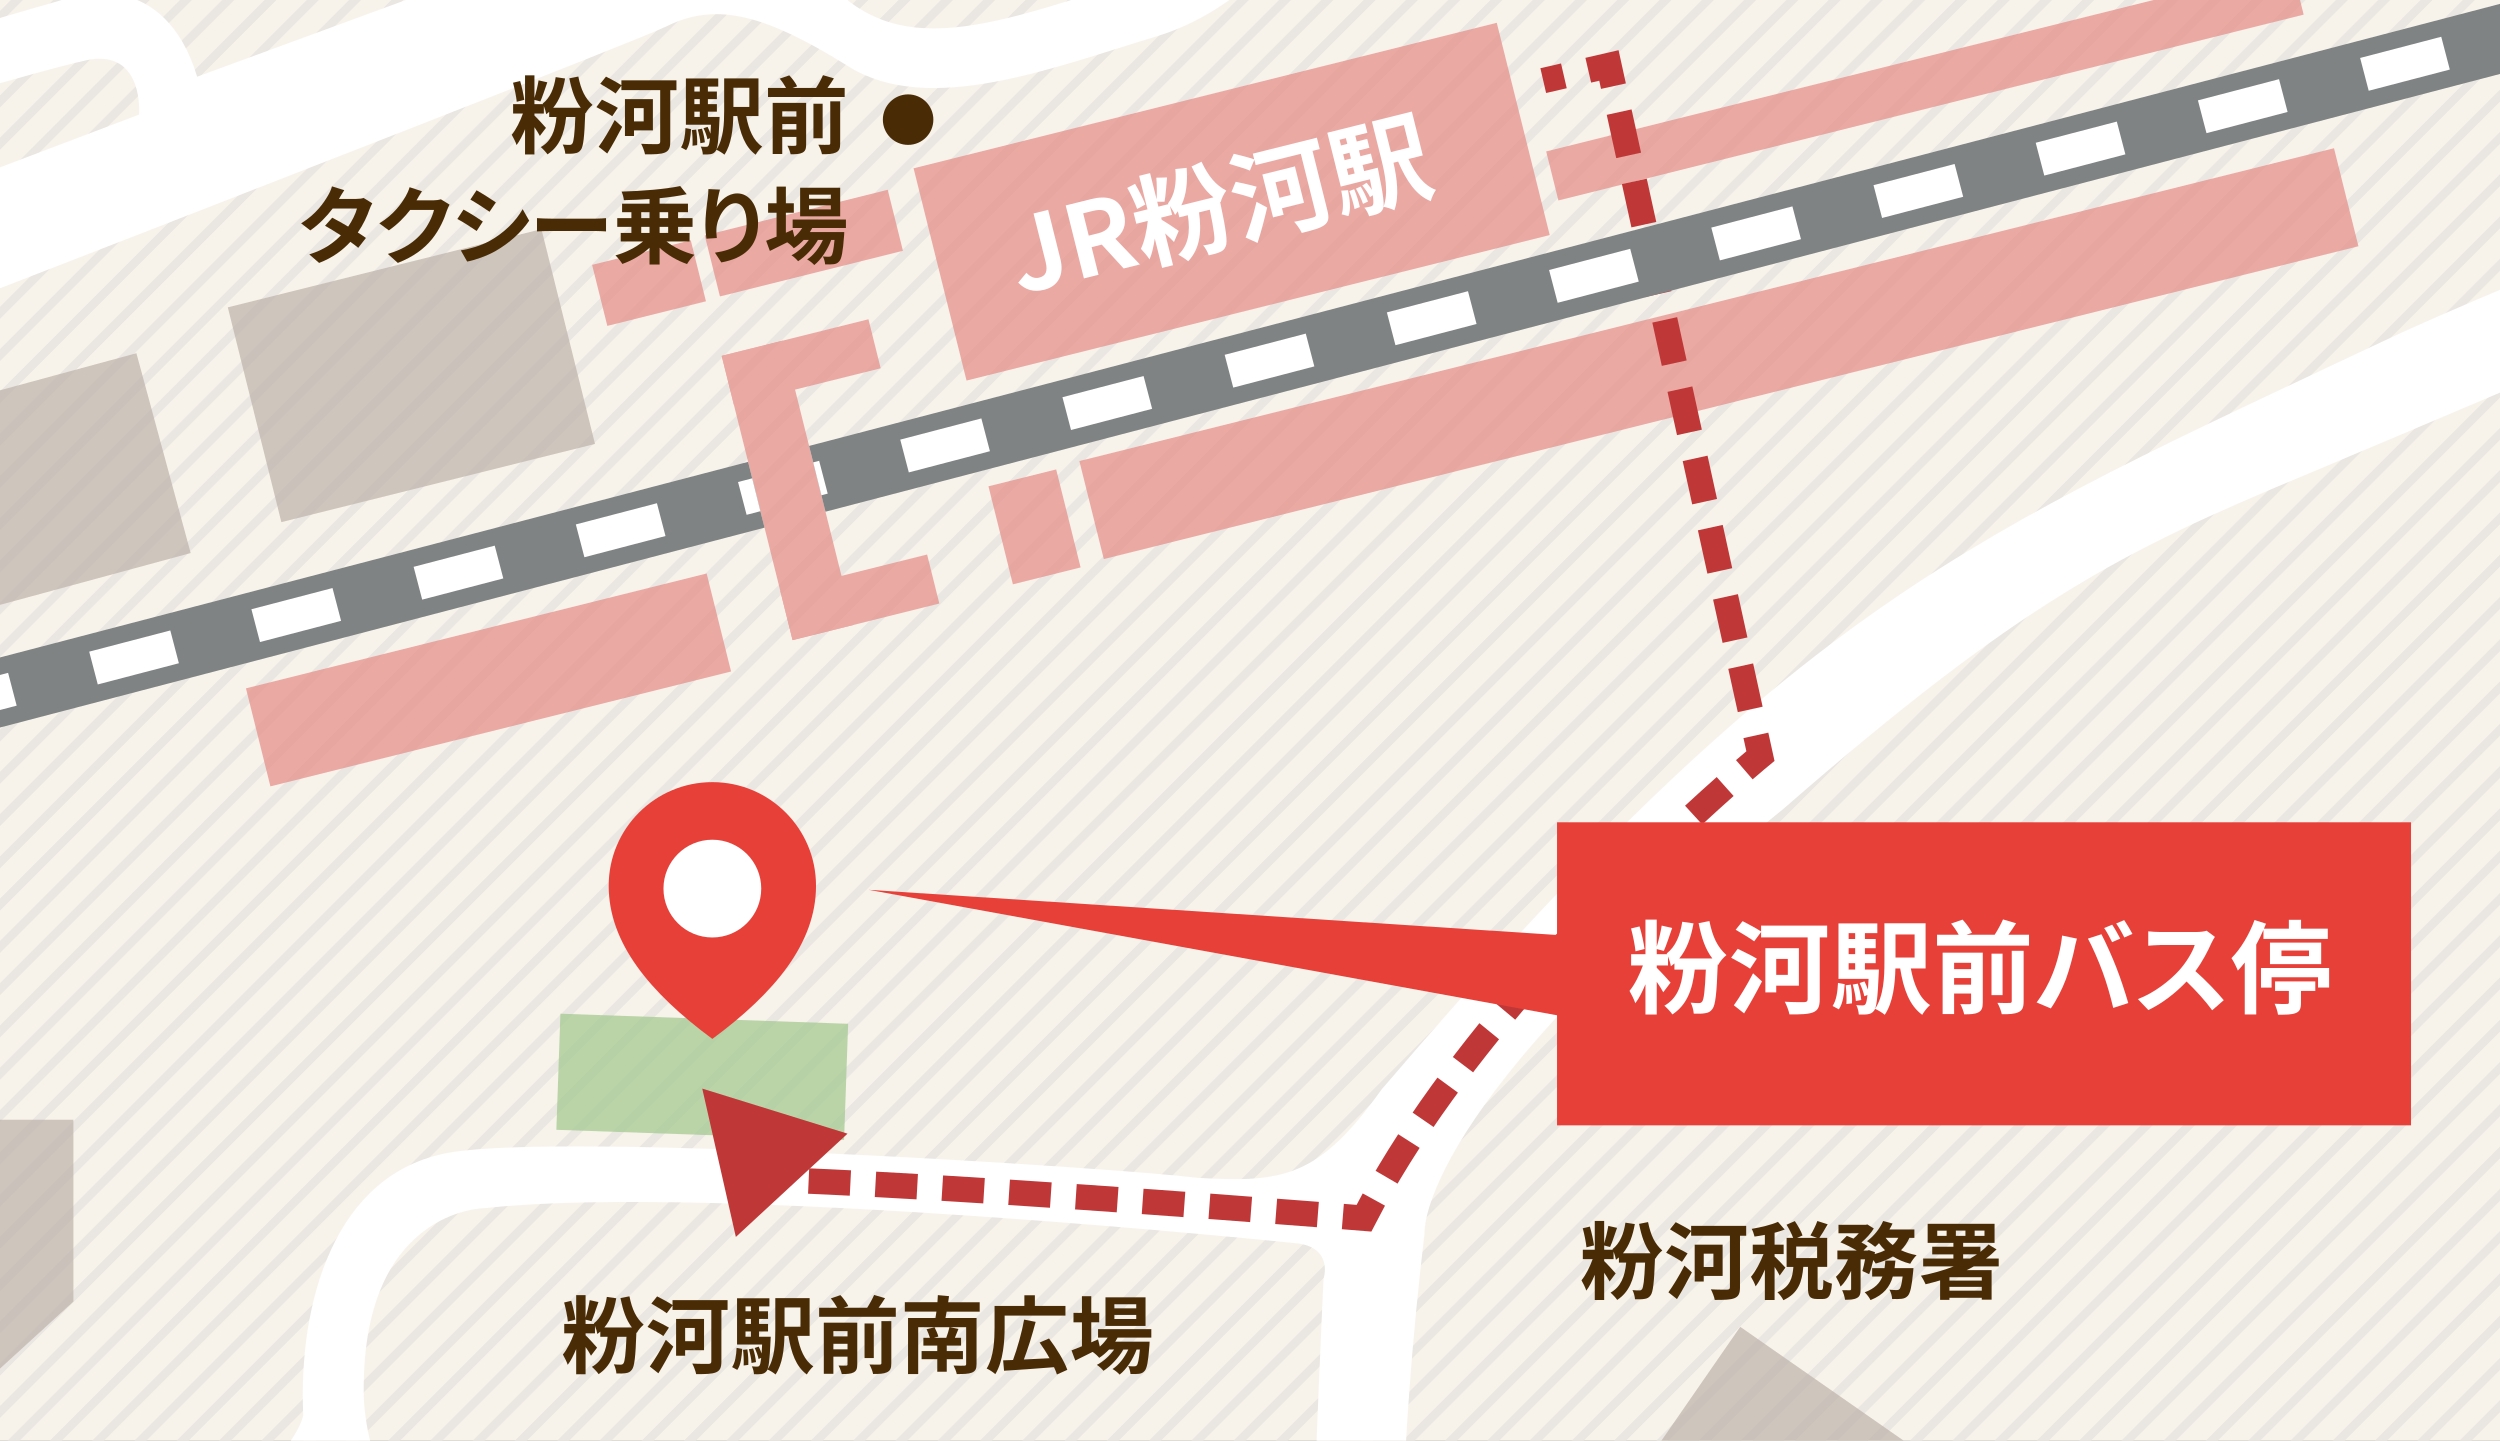 <?xml version="1.0" encoding="UTF-8"?>
<svg id="Layer_2" data-name="Layer 2" xmlns="http://www.w3.org/2000/svg" width="295" height="170" xmlns:xlink="http://www.w3.org/1999/xlink" viewBox="0 0 295 170">
  <rect x="0" y="0" width="295" height="170" fill="#808080" stroke="none"/>
  <defs>
    <clipPath id="clippath">
      <rect width="295" height="170" style="fill: none; opacity: .7;"/>
    </clipPath>
    <clipPath id="clippath-1">
      <rect x="-56.861" y="-66.173" width="408.617" height="246.597" style="fill: none;"/>
    </clipPath>
    <clipPath id="clippath-2">
      <path d="m0,0v170h295V0H0Zm93.521,75.533l-8.363-33.542,7.216-1.799,8.363,33.542-7.216,1.799Z" style="fill: none;"/>
    </clipPath>
  </defs>
  <g id="_レイヤー_1" data-name="レイヤー 1">
    <g>
      <g style="clip-path: url(#clippath);">
        <rect x="-56.861" y="-66.173" width="408.617" height="246.597" style="fill: #f7f3eb;"/>
        <g style="clip-path: url(#clippath-1);">
          <g>
            <line x1="-280.049" y1="197.237" x2=".174" y2="-82.986" style="fill: none; stroke: #eae6e1; stroke-miterlimit: 10;"/>
            <line x1="-275.061" y1="197.237" x2="5.162" y2="-82.986" style="fill: none; stroke: #eae6e1; stroke-miterlimit: 10;"/>
            <line x1="-270.072" y1="197.237" x2="10.151" y2="-82.986" style="fill: none; stroke: #eae6e1; stroke-miterlimit: 10;"/>
            <line x1="-265.084" y1="197.237" x2="15.139" y2="-82.986" style="fill: none; stroke: #eae6e1; stroke-miterlimit: 10;"/>
            <line x1="-260.096" y1="197.237" x2="20.128" y2="-82.986" style="fill: none; stroke: #eae6e1; stroke-miterlimit: 10;"/>
            <line x1="-255.107" y1="197.237" x2="25.116" y2="-82.986" style="fill: none; stroke: #eae6e1; stroke-miterlimit: 10;"/>
            <line x1="-250.119" y1="197.237" x2="30.105" y2="-82.986" style="fill: none; stroke: #eae6e1; stroke-miterlimit: 10;"/>
            <line x1="-245.13" y1="197.237" x2="35.093" y2="-82.986" style="fill: none; stroke: #eae6e1; stroke-miterlimit: 10;"/>
            <line x1="-240.142" y1="197.237" x2="40.081" y2="-82.986" style="fill: none; stroke: #eae6e1; stroke-miterlimit: 10;"/>
            <line x1="-235.154" y1="197.237" x2="45.07" y2="-82.986" style="fill: none; stroke: #eae6e1; stroke-miterlimit: 10;"/>
            <line x1="-230.165" y1="197.237" x2="50.058" y2="-82.986" style="fill: none; stroke: #eae6e1; stroke-miterlimit: 10;"/>
            <line x1="-225.177" y1="197.237" x2="55.047" y2="-82.986" style="fill: none; stroke: #eae6e1; stroke-miterlimit: 10;"/>
            <line x1="-220.188" y1="197.237" x2="60.035" y2="-82.986" style="fill: none; stroke: #eae6e1; stroke-miterlimit: 10;"/>
            <line x1="-215.2" y1="197.237" x2="65.023" y2="-82.986" style="fill: none; stroke: #eae6e1; stroke-miterlimit: 10;"/>
            <line x1="-210.212" y1="197.237" x2="70.012" y2="-82.986" style="fill: none; stroke: #eae6e1; stroke-miterlimit: 10;"/>
            <line x1="-205.223" y1="197.237" x2="75" y2="-82.986" style="fill: none; stroke: #eae6e1; stroke-miterlimit: 10;"/>
            <line x1="-200.235" y1="197.237" x2="79.989" y2="-82.986" style="fill: none; stroke: #eae6e1; stroke-miterlimit: 10;"/>
            <line x1="-195.246" y1="197.237" x2="84.977" y2="-82.986" style="fill: none; stroke: #eae6e1; stroke-miterlimit: 10;"/>
            <line x1="-190.258" y1="197.237" x2="89.965" y2="-82.986" style="fill: none; stroke: #eae6e1; stroke-miterlimit: 10;"/>
            <line x1="-185.27" y1="197.237" x2="94.954" y2="-82.986" style="fill: none; stroke: #eae6e1; stroke-miterlimit: 10;"/>
            <line x1="-180.281" y1="197.237" x2="99.942" y2="-82.986" style="fill: none; stroke: #eae6e1; stroke-miterlimit: 10;"/>
            <line x1="-175.293" y1="197.237" x2="104.931" y2="-82.986" style="fill: none; stroke: #eae6e1; stroke-miterlimit: 10;"/>
            <line x1="-170.304" y1="197.237" x2="109.919" y2="-82.986" style="fill: none; stroke: #eae6e1; stroke-miterlimit: 10;"/>
            <line x1="-165.316" y1="197.237" x2="114.907" y2="-82.986" style="fill: none; stroke: #eae6e1; stroke-miterlimit: 10;"/>
            <line x1="-160.327" y1="197.237" x2="119.896" y2="-82.986" style="fill: none; stroke: #eae6e1; stroke-miterlimit: 10;"/>
            <line x1="-155.339" y1="197.237" x2="124.884" y2="-82.986" style="fill: none; stroke: #eae6e1; stroke-miterlimit: 10;"/>
            <line x1="-150.351" y1="197.237" x2="129.873" y2="-82.986" style="fill: none; stroke: #eae6e1; stroke-miterlimit: 10;"/>
            <line x1="-145.362" y1="197.237" x2="134.861" y2="-82.986" style="fill: none; stroke: #eae6e1; stroke-miterlimit: 10;"/>
            <line x1="-140.374" y1="197.237" x2="139.849" y2="-82.986" style="fill: none; stroke: #eae6e1; stroke-miterlimit: 10;"/>
            <line x1="-135.385" y1="197.237" x2="144.838" y2="-82.986" style="fill: none; stroke: #eae6e1; stroke-miterlimit: 10;"/>
            <line x1="-130.397" y1="197.237" x2="149.826" y2="-82.986" style="fill: none; stroke: #eae6e1; stroke-miterlimit: 10;"/>
            <line x1="-125.409" y1="197.237" x2="154.815" y2="-82.986" style="fill: none; stroke: #eae6e1; stroke-miterlimit: 10;"/>
            <line x1="-120.42" y1="197.237" x2="159.803" y2="-82.986" style="fill: none; stroke: #eae6e1; stroke-miterlimit: 10;"/>
            <line x1="-115.432" y1="197.237" x2="164.792" y2="-82.986" style="fill: none; stroke: #eae6e1; stroke-miterlimit: 10;"/>
            <line x1="-110.443" y1="197.237" x2="169.78" y2="-82.986" style="fill: none; stroke: #eae6e1; stroke-miterlimit: 10;"/>
            <line x1="-105.455" y1="197.237" x2="174.768" y2="-82.986" style="fill: none; stroke: #eae6e1; stroke-miterlimit: 10;"/>
            <line x1="-100.467" y1="197.237" x2="179.757" y2="-82.986" style="fill: none; stroke: #eae6e1; stroke-miterlimit: 10;"/>
            <line x1="-95.478" y1="197.237" x2="184.745" y2="-82.986" style="fill: none; stroke: #eae6e1; stroke-miterlimit: 10;"/>
            <line x1="-90.49" y1="197.237" x2="189.734" y2="-82.986" style="fill: none; stroke: #eae6e1; stroke-miterlimit: 10;"/>
            <line x1="-85.501" y1="197.237" x2="194.722" y2="-82.986" style="fill: none; stroke: #eae6e1; stroke-miterlimit: 10;"/>
            <line x1="-80.513" y1="197.237" x2="199.71" y2="-82.986" style="fill: none; stroke: #eae6e1; stroke-miterlimit: 10;"/>
            <line x1="-75.525" y1="197.237" x2="204.699" y2="-82.986" style="fill: none; stroke: #eae6e1; stroke-miterlimit: 10;"/>
            <line x1="-70.536" y1="197.237" x2="209.687" y2="-82.986" style="fill: none; stroke: #eae6e1; stroke-miterlimit: 10;"/>
            <line x1="-65.548" y1="197.237" x2="214.676" y2="-82.986" style="fill: none; stroke: #eae6e1; stroke-miterlimit: 10;"/>
            <line x1="-60.559" y1="197.237" x2="219.664" y2="-82.986" style="fill: none; stroke: #eae6e1; stroke-miterlimit: 10;"/>
            <line x1="-55.571" y1="197.237" x2="224.652" y2="-82.986" style="fill: none; stroke: #eae6e1; stroke-miterlimit: 10;"/>
            <line x1="-50.583" y1="197.237" x2="229.641" y2="-82.986" style="fill: none; stroke: #eae6e1; stroke-miterlimit: 10;"/>
            <line x1="-45.594" y1="197.237" x2="234.629" y2="-82.986" style="fill: none; stroke: #eae6e1; stroke-miterlimit: 10;"/>
            <line x1="-40.606" y1="197.237" x2="239.618" y2="-82.986" style="fill: none; stroke: #eae6e1; stroke-miterlimit: 10;"/>
            <line x1="-35.617" y1="197.237" x2="244.606" y2="-82.986" style="fill: none; stroke: #eae6e1; stroke-miterlimit: 10;"/>
            <line x1="-30.629" y1="197.237" x2="249.594" y2="-82.986" style="fill: none; stroke: #eae6e1; stroke-miterlimit: 10;"/>
            <line x1="-25.64" y1="197.237" x2="254.583" y2="-82.986" style="fill: none; stroke: #eae6e1; stroke-miterlimit: 10;"/>
            <line x1="-20.652" y1="197.237" x2="259.571" y2="-82.986" style="fill: none; stroke: #eae6e1; stroke-miterlimit: 10;"/>
            <line x1="-15.664" y1="197.237" x2="264.56" y2="-82.986" style="fill: none; stroke: #eae6e1; stroke-miterlimit: 10;"/>
            <line x1="-10.675" y1="197.237" x2="269.548" y2="-82.986" style="fill: none; stroke: #eae6e1; stroke-miterlimit: 10;"/>
            <line x1="-5.687" y1="197.237" x2="274.537" y2="-82.986" style="fill: none; stroke: #eae6e1; stroke-miterlimit: 10;"/>
            <line x1="-.698" y1="197.237" x2="279.525" y2="-82.986" style="fill: none; stroke: #eae6e1; stroke-miterlimit: 10;"/>
            <line x1="4.29" y1="197.237" x2="284.513" y2="-82.986" style="fill: none; stroke: #eae6e1; stroke-miterlimit: 10;"/>
            <line x1="9.278" y1="197.237" x2="289.502" y2="-82.986" style="fill: none; stroke: #eae6e1; stroke-miterlimit: 10;"/>
            <line x1="14.267" y1="197.237" x2="294.49" y2="-82.986" style="fill: none; stroke: #eae6e1; stroke-miterlimit: 10;"/>
            <line x1="19.255" y1="197.237" x2="299.479" y2="-82.986" style="fill: none; stroke: #eae6e1; stroke-miterlimit: 10;"/>
            <line x1="24.244" y1="197.237" x2="304.467" y2="-82.986" style="fill: none; stroke: #eae6e1; stroke-miterlimit: 10;"/>
            <line x1="29.232" y1="197.237" x2="309.455" y2="-82.986" style="fill: none; stroke: #eae6e1; stroke-miterlimit: 10;"/>
            <line x1="34.22" y1="197.237" x2="314.444" y2="-82.986" style="fill: none; stroke: #eae6e1; stroke-miterlimit: 10;"/>
            <line x1="39.209" y1="197.237" x2="319.432" y2="-82.986" style="fill: none; stroke: #eae6e1; stroke-miterlimit: 10;"/>
            <line x1="44.197" y1="197.237" x2="324.421" y2="-82.986" style="fill: none; stroke: #eae6e1; stroke-miterlimit: 10;"/>
            <line x1="49.186" y1="197.237" x2="329.409" y2="-82.986" style="fill: none; stroke: #eae6e1; stroke-miterlimit: 10;"/>
            <line x1="54.174" y1="197.237" x2="334.397" y2="-82.986" style="fill: none; stroke: #eae6e1; stroke-miterlimit: 10;"/>
            <line x1="59.162" y1="197.237" x2="339.386" y2="-82.986" style="fill: none; stroke: #eae6e1; stroke-miterlimit: 10;"/>
            <line x1="64.151" y1="197.237" x2="344.374" y2="-82.986" style="fill: none; stroke: #eae6e1; stroke-miterlimit: 10;"/>
            <line x1="69.139" y1="197.237" x2="349.363" y2="-82.986" style="fill: none; stroke: #eae6e1; stroke-miterlimit: 10;"/>
            <line x1="74.128" y1="197.237" x2="354.351" y2="-82.986" style="fill: none; stroke: #eae6e1; stroke-miterlimit: 10;"/>
            <line x1="79.116" y1="197.237" x2="359.339" y2="-82.986" style="fill: none; stroke: #eae6e1; stroke-miterlimit: 10;"/>
            <line x1="84.105" y1="197.237" x2="364.328" y2="-82.986" style="fill: none; stroke: #eae6e1; stroke-miterlimit: 10;"/>
            <line x1="89.093" y1="197.237" x2="369.316" y2="-82.986" style="fill: none; stroke: #eae6e1; stroke-miterlimit: 10;"/>
            <line x1="94.081" y1="197.237" x2="374.305" y2="-82.986" style="fill: none; stroke: #eae6e1; stroke-miterlimit: 10;"/>
            <line x1="99.07" y1="197.237" x2="379.293" y2="-82.986" style="fill: none; stroke: #eae6e1; stroke-miterlimit: 10;"/>
            <line x1="104.058" y1="197.237" x2="384.282" y2="-82.986" style="fill: none; stroke: #eae6e1; stroke-miterlimit: 10;"/>
            <line x1="109.047" y1="197.237" x2="389.27" y2="-82.986" style="fill: none; stroke: #eae6e1; stroke-miterlimit: 10;"/>
            <line x1="114.035" y1="197.237" x2="394.258" y2="-82.986" style="fill: none; stroke: #eae6e1; stroke-miterlimit: 10;"/>
            <line x1="119.023" y1="197.237" x2="399.247" y2="-82.986" style="fill: none; stroke: #eae6e1; stroke-miterlimit: 10;"/>
            <line x1="124.012" y1="197.237" x2="404.235" y2="-82.986" style="fill: none; stroke: #eae6e1; stroke-miterlimit: 10;"/>
            <line x1="129" y1="197.237" x2="409.224" y2="-82.986" style="fill: none; stroke: #eae6e1; stroke-miterlimit: 10;"/>
            <line x1="133.989" y1="197.237" x2="414.212" y2="-82.986" style="fill: none; stroke: #eae6e1; stroke-miterlimit: 10;"/>
            <line x1="138.977" y1="197.237" x2="419.2" y2="-82.986" style="fill: none; stroke: #eae6e1; stroke-miterlimit: 10;"/>
            <line x1="143.965" y1="197.237" x2="424.189" y2="-82.986" style="fill: none; stroke: #eae6e1; stroke-miterlimit: 10;"/>
            <line x1="148.954" y1="197.237" x2="429.177" y2="-82.986" style="fill: none; stroke: #eae6e1; stroke-miterlimit: 10;"/>
            <line x1="153.942" y1="197.237" x2="434.166" y2="-82.986" style="fill: none; stroke: #eae6e1; stroke-miterlimit: 10;"/>
            <line x1="158.931" y1="197.237" x2="439.154" y2="-82.986" style="fill: none; stroke: #eae6e1; stroke-miterlimit: 10;"/>
            <line x1="163.919" y1="197.237" x2="444.142" y2="-82.986" style="fill: none; stroke: #eae6e1; stroke-miterlimit: 10;"/>
            <line x1="168.907" y1="197.237" x2="449.131" y2="-82.986" style="fill: none; stroke: #eae6e1; stroke-miterlimit: 10;"/>
            <line x1="173.896" y1="197.237" x2="454.119" y2="-82.986" style="fill: none; stroke: #eae6e1; stroke-miterlimit: 10;"/>
            <line x1="178.884" y1="197.237" x2="459.108" y2="-82.986" style="fill: none; stroke: #eae6e1; stroke-miterlimit: 10;"/>
            <line x1="183.873" y1="197.237" x2="464.096" y2="-82.986" style="fill: none; stroke: #eae6e1; stroke-miterlimit: 10;"/>
            <line x1="188.861" y1="197.237" x2="469.084" y2="-82.986" style="fill: none; stroke: #eae6e1; stroke-miterlimit: 10;"/>
            <line x1="193.85" y1="197.237" x2="474.073" y2="-82.986" style="fill: none; stroke: #eae6e1; stroke-miterlimit: 10;"/>
            <line x1="198.838" y1="197.237" x2="479.061" y2="-82.986" style="fill: none; stroke: #eae6e1; stroke-miterlimit: 10;"/>
            <line x1="203.826" y1="197.237" x2="484.05" y2="-82.986" style="fill: none; stroke: #eae6e1; stroke-miterlimit: 10;"/>
            <line x1="208.815" y1="197.237" x2="489.038" y2="-82.986" style="fill: none; stroke: #eae6e1; stroke-miterlimit: 10;"/>
            <line x1="213.803" y1="197.237" x2="494.027" y2="-82.986" style="fill: none; stroke: #eae6e1; stroke-miterlimit: 10;"/>
            <line x1="218.792" y1="197.237" x2="499.015" y2="-82.986" style="fill: none; stroke: #eae6e1; stroke-miterlimit: 10;"/>
            <line x1="223.78" y1="197.237" x2="504.003" y2="-82.986" style="fill: none; stroke: #eae6e1; stroke-miterlimit: 10;"/>
            <line x1="228.768" y1="197.237" x2="508.992" y2="-82.986" style="fill: none; stroke: #eae6e1; stroke-miterlimit: 10;"/>
            <line x1="233.757" y1="197.237" x2="513.98" y2="-82.986" style="fill: none; stroke: #eae6e1; stroke-miterlimit: 10;"/>
            <line x1="238.745" y1="197.237" x2="518.969" y2="-82.986" style="fill: none; stroke: #eae6e1; stroke-miterlimit: 10;"/>
            <line x1="243.734" y1="197.237" x2="523.957" y2="-82.986" style="fill: none; stroke: #eae6e1; stroke-miterlimit: 10;"/>
            <line x1="248.722" y1="197.237" x2="528.945" y2="-82.986" style="fill: none; stroke: #eae6e1; stroke-miterlimit: 10;"/>
            <line x1="253.71" y1="197.237" x2="533.934" y2="-82.986" style="fill: none; stroke: #eae6e1; stroke-miterlimit: 10;"/>
            <line x1="258.699" y1="197.237" x2="538.922" y2="-82.986" style="fill: none; stroke: #eae6e1; stroke-miterlimit: 10;"/>
            <line x1="263.687" y1="197.237" x2="543.911" y2="-82.986" style="fill: none; stroke: #eae6e1; stroke-miterlimit: 10;"/>
            <line x1="268.676" y1="197.237" x2="548.899" y2="-82.986" style="fill: none; stroke: #eae6e1; stroke-miterlimit: 10;"/>
            <line x1="273.664" y1="197.237" x2="553.887" y2="-82.986" style="fill: none; stroke: #eae6e1; stroke-miterlimit: 10;"/>
            <line x1="278.652" y1="197.237" x2="558.876" y2="-82.986" style="fill: none; stroke: #eae6e1; stroke-miterlimit: 10;"/>
            <line x1="283.641" y1="197.237" x2="563.864" y2="-82.986" style="fill: none; stroke: #eae6e1; stroke-miterlimit: 10;"/>
            <line x1="288.629" y1="197.237" x2="568.853" y2="-82.986" style="fill: none; stroke: #eae6e1; stroke-miterlimit: 10;"/>
            <line x1="293.618" y1="197.237" x2="573.841" y2="-82.986" style="fill: none; stroke: #eae6e1; stroke-miterlimit: 10;"/>
          </g>
        </g>
        <path d="m-104.581,59.414L16.41,13.521s.596-7.152-5.364-6.556-110.859,32.781-110.859,32.781v-8.642L8.96-.486s10.43-3.278,14.304,9.536L122.203-27.307s13.708-7.152,10.132-27.417c-3.576-20.265-8.344-48.873-8.344-48.873h13.708s5.364,52.449,9.536,57.813c4.172,5.364,10.728,8.94,28.013,6.556,17.284-2.384,77.482-8.94,77.482-8.94,0,0,3.576,1.192,1.788-11.324-1.788-12.516-5.364-36.953-5.364-36.953h4.172l5.364,43.509s.846,4.172,4.768,4.172c6.583,0,113.243-18.476,135.892-26.225v15.496s-136.62,25.775-161.52,28.609c-25.677,2.922-73.31,10.132-77.482,14.9-4.172,4.768-11.92,16.688-23.841,20.265-11.92,3.576-26.821,9.536-36.357,3.576C90.614,1.898,84.654.11,78.694,3.09c-5.96,2.98-183.573,71.522-183.573,71.522l.298-15.198ZM137.103-3.466c14.9-10.728,10.132-13.112,10.132-13.112-6.556,1.192-50.661,13.112-50.661,13.112,8.94,11.324,20.265,6.556,40.529,0Z" style="fill: #fff;"/>
        <path d="m392.794,6.07c-9.536,2.384-99.535,41.125-120.991,50.065-21.457,8.94-33.377,14.9-61.39,39.337-43.509,35.165-42.317,50.065-42.317,50.065-5.96,50.065-.596,80.462-.596,80.462h-11.324s-2.384-26.225-2.98-27.417-6.556-1.192-6.556-1.192c0,0-57.813-3.576-75.694-5.364-17.88-1.788-21.457-4.768-21.457-4.768-5.364-.596-10.728,2.384-25.629,11.324-14.9,8.94-19.072,23.841-19.072,23.841H-2.364s-.596-7.748,8.94-19.072,35.165-22.053,35.165-22.053l-2.98-4.172c-8.344,4.768-11.92,5.96-23.245,11.92-11.324,5.96-32.185,2.98-48.873,2.98s-18.476,3.576-18.476,3.576c-7.152,7.152-5.364,25.033-5.364,25.033h-10.728s4.172-23.841,11.324-30.993,32.185-4.172,33.973-4.768c29.801,3.576,38.741-2.98,38.741-2.98,18.476-7.152,19.669-14.9,19.669-14.9-.596-13.112,3.576-28.609,17.284-30.993,13.708-2.384,78.674,1.788,88.21,2.98,10.132.596,14.304,0,21.755-10.43,49.171-57.515,69.436-65.264,118.011-88.21,22.649-10.728,110.859-44.701,110.859-44.701l.894,10.43Zm-239.598,140.66s-68.542-7.152-95.958-4.172c0,0-14.9,0-14.304,22.649,1.192,16.688,13.708,19.072,29.205,20.265,15.496,1.192,76.886,5.364,76.886,5.364,0,0,5.96.596,5.96-7.152s1.192-32.781,1.192-32.781c0,0,1.192-3.576-2.98-4.172Z" style="fill: #fff;"/>
        <g style="opacity: .7;">
          <rect x="109.871" y="10.891" width="70.926" height="25.815" transform="translate(-1.438 35.889) rotate(-14.009)" style="fill: #e58a84;"/>
          <g>
            <rect x="85.614" y="39.743" width="17.849" height="5.96" transform="translate(-7.527 24.14) rotate(-14)" style="fill: #e58a84;"/>
            <rect x="92.535" y="67.502" width="17.849" height="5.96" transform="translate(-14.037 26.639) rotate(-14)" style="fill: #e58a84;"/>
            <rect x="89.229" y="40.578" width="7.437" height="34.569" transform="translate(-11.237 24.205) rotate(-14)" style="fill: #e58a84;"/>
          </g>
          <rect x="117.957" y="56.21" width="8.236" height="11.92" transform="translate(-11.414 31.379) rotate(-14)" style="fill: #e58a84;"/>
          <rect x="126.541" y="35.77" width="152.58" height="11.92" transform="translate(-4.071 50.309) rotate(-14)" style="fill: #e58a84;"/>
          <rect x="29.633" y="74.27" width="56.025" height="11.92" transform="translate(-17.697 16.329) rotate(-14)" style="fill: #e58a84;"/>
          <rect x="83.724" y="24.976" width="22.256" height="7.419" transform="translate(-4.122 23.799) rotate(-14)" style="fill: #e58a84;"/>
          <rect x="70.588" y="29.695" width="11.996" height="7.419" transform="translate(-5.806 19.52) rotate(-14)" style="fill: #e58a84;"/>
          <rect x="181.823" y="6.818" width="90.634" height="5.96" transform="translate(4.377 55.241) rotate(-14)" style="fill: #e58a84;"/>
        </g>
        <rect x="65.879" y="120.207" width="33.973" height="13.708" transform="translate(4.491 -2.818) rotate(2.003)" style="fill: #a0c88c; opacity: .7;"/>
        <polygon points="-8.026 132.128 8.662 132.128 8.662 153.584 -5.046 166.1 -6.834 166.1 -6.834 170.273 -25.311 170.273 -25.311 132.128 -8.026 132.128" style="fill: #bcb2aa; opacity: .7;"/>
        <rect x="-15.836" y="45.939" width="35.761" height="24.437" transform="translate(-15.176 2.57) rotate(-15.199)" style="fill: #bcb2aa; opacity: .7;"/>
        <g>
          <path d="m84.058,92.291c-6.756,0-12.232,5.477-12.232,12.232s4.837,12.604,12.232,18.068c7.395-5.464,12.232-11.313,12.232-18.068s-5.477-12.232-12.232-12.232Z" style="fill: #e74039;"/>
          <circle cx="84.058" cy="104.855" r="5.768" style="fill: #fff;"/>
        </g>
        <g>
          <line x1="182.102" y1="9.512" x2="184.538" y2="8.95" style="fill: none; stroke: #bf3737; stroke-miterlimit: 10; stroke-width: 3px;"/>
          <polyline points="187.415 8.286 189.851 7.724 190.386 10.166" style="fill: none; stroke: #bf3737; stroke-miterlimit: 10; stroke-width: 3px;"/>
          <line x1="191.059" y1="13.23" x2="206.859" y2="85.24" style="fill: none; stroke: #bf3737; stroke-dasharray: 0 0 5.229 3.137; stroke-miterlimit: 10; stroke-width: 3px;"/>
          <path d="m207.195,86.773l.536,2.442s-.686.565-1.903,1.615" style="fill: none; stroke: #bf3737; stroke-miterlimit: 10; stroke-width: 3px;"/>
          <path d="m203.566,92.812c-8.732,7.756-29.105,27.009-40.712,47.411" style="fill: none; stroke: #bf3737; stroke-dasharray: 0 0 5.019 3.011; stroke-miterlimit: 10; stroke-width: 3px;"/>
          <path d="m162.115,141.546c-.403.734-.793,1.468-1.171,2.204,0,0-.889-.073-2.488-.2" style="fill: none; stroke: #bf3737; stroke-miterlimit: 10; stroke-width: 3px;"/>
          <path d="m155.507,143.317c-12.084-.948-41.674-3.189-61.57-4.021" style="fill: none; stroke: #bf3737; stroke-dasharray: 0 0 4.936 2.962; stroke-miterlimit: 10; stroke-width: 3px;"/>
          <path d="m92.455,139.235c-.854-.033-1.688-.064-2.499-.092" style="fill: none; stroke: #bf3737; stroke-miterlimit: 10; stroke-width: 3px;"/>
          <polygon points="100.008 133.772 82.866 128.455 86.83 145.959 100.008 133.772" style="fill: #bf3737;"/>
        </g>
        <g>
          <path d="m120.15,33.353l.969-1.169c.495.544,1.015.698,1.503.576.756-.188,1.051-.695.755-1.881l-1.42-5.69,1.722-.429,1.455,5.83c.403,1.617-.08,3.147-1.931,3.608-1.256.313-2.222.01-3.054-.845Z" style="fill: #fff;"/>
          <path d="m132.593,31.682l-2.582-2.817-1.199.299.813,3.258-1.723.43-2.148-8.611,3.002-.749c1.804-.45,3.392-.179,3.885,1.8.322,1.291-.129,2.257-1.022,2.888l2.893,3.023-1.92.479Zm-4.12-3.879l1.117-.278c1.105-.276,1.594-.893,1.365-1.812-.232-.931-.915-1.094-2.021-.818l-1.117.278.656,2.63Z" style="fill: #fff;"/>
          <path d="m134.183,24.66c-.249-.704-.74-1.731-1.165-2.491l.919-.476c.447.753.947,1.766,1.214,2.441l-.969.526Zm7.595-5.579c.828,1.734,1.648,2.741,2.927,3.411-.288.381-.57.934-.661,1.364l-.073-.044c.723,3.392.896,4.733.667,5.248-.151.384-.378.564-.716.698-.288.133-.762.264-1.292.372-.116-.367-.389-.867-.663-1.169.407-.052.768-.142.954-.189.175-.043.248-.099.329-.268.125-.291.018-1.265-.493-3.758l-1.269.316c.333,2.476.062,4.311-1.28,5.771-.227-.215-.832-.608-1.169-.771,1.211-1.143,1.433-2.681,1.122-4.668l-1,.25-.177-.71c-.102.137-.201.285-.326.428-.099-.247-.36-.701-.607-1.047l.259,1.036-1.292.322.067.268c.532.3,1.721,1.103,2.006,1.305l-.562,1.314c-.227-.265-.63-.646-1.044-1.013l.935,3.747-1.292.322-.865-3.467c-.14.924-.326,1.812-.62,2.466-.232-.387-.701-.925-1.018-1.255.419-.846.696-2.163.81-3.292l-1.35.336-.323-1.292,1.641-.409-.987-3.956,1.292-.322.772,3.095c.044-.765.03-1.812-.031-2.551l1.265-.031c-.087.986-.169,2.144-.298,2.868l-.867-.006.145.582,1.187-.296-.067-.07c.818-1.032,1.031-2.457.875-4.074l1.338-.136c.115,1.652-.016,3.156-.627,4.421l3.782-.943c-1.067-.858-1.797-2-2.578-3.646l1.172-.552Z" style="fill: #fff;"/>
          <path d="m155.727,17.592l-.849.212,1.768,7.087c.212.849.116,1.306-.373,1.675-.512.375-1.371.602-2.662.924-.171-.39-.593-.989-.898-1.321.934-.171,1.966-.441,2.246-.511.276-.081.361-.189.297-.445l-1.762-7.063-5.33,1.33-.154-.617-.524,1.268c-.552-.233-1.675-.571-2.449-.798l.544-1.186c.733.163,1.83.445,2.414.658l-.168-.675,7.564-1.887.336,1.351Zm-7.926,5.785c-.562-.219-1.699-.516-2.49-.714l.5-1.213c.719.155,1.879.397,2.469.583l-.48,1.344Zm-.817,4.653c.411-1.029.935-2.693,1.285-4.214l1.256.675c-.315,1.364-.717,2.874-1.133,4.176l-1.408-.637Zm4.292-3.456l.191.768-1.245.311-1.263-5.062,3.84-.958,1.071,4.295-2.595.647Zm-.764-3.061l.456,1.826,1.327-.331-.456-1.827-1.327.331Z" style="fill: #fff;"/>
          <path d="m162.574,19.79s.067.317.093.472c.581,2.821.716,3.962.525,4.38-.143.32-.318.462-.597.582-.233.108-.617.204-1.039.296-.107-.332-.325-.759-.561-1.009.334-.046.602-.113.742-.148s.227-.082.279-.218c.064-.14.059-.46-.029-1.105l-.326.229c-.174-.401-.561-.96-.913-1.379l.512-.326c.212.256.448.556.631.844-.064-.355-.143-.768-.238-1.251l-3.444.859-1.585-6.354,4.445-1.109.279,1.117-1.419.354.168.675,1.234-.308.261,1.047-1.233.308.171.687,1.234-.308.258,1.036-1.233.308.18.722,1.606-.4Zm-4.507-3.301l.168.675.745-.186-.168-.675-.745.186Zm.243,8.802c.265-.722.167-1.76-.042-2.796l.803-.051c.203,1.111.365,2.257.045,3.054l-.806-.207Zm.932-7.266l-.745.186.171.687.745-.186-.171-.687Zm-.135,2.63l.745-.186-.18-.722-.745.186.18.722Zm.688,1.67c.273.649.555,1.53.662,2.109l-.619.241c-.111-.59-.366-1.466-.619-2.132l.576-.218Zm.763-.314c.346.544.688,1.274.863,1.775l-.587.271c-.148-.495-.506-1.233-.832-1.795l.556-.25Zm5.642-3.249c.796,1.754,1.839,3.162,3.245,3.64-.239.332-.519.945-.617,1.341-1.73-.693-2.873-2.398-3.849-4.676l-.547.137c.404,1.766.708,3.977.103,5.611-.273-.154-.942-.358-1.277-.411.62-1.725.162-3.909-.259-5.597l-1.115-4.469,4.713-1.176,1.292,5.179-1.687.421Zm-2.73-3.46l.659,2.642,2.188-.546-.659-2.642-2.188.546Z" style="fill: #fff;"/>
        </g>
        <g>
          <path d="m74.274,152.964c.32,1.569.78,2.549,1.679,3.348-.31.25-.65.64-.81.97l-.05-.05c-.1,2.889-.229,4.008-.52,4.378-.2.28-.42.379-.72.419-.26.05-.669.06-1.119.04-.02-.32-.14-.779-.3-1.08.34.04.649.04.81.04.15,0,.22-.03.32-.15.16-.21.27-1.019.36-3.138h-1.09c-.229,2.069-.819,3.498-2.198,4.408-.14-.22-.55-.66-.79-.859,1.21-.68,1.699-1.879,1.85-3.548h-.86v-.609c-.11.09-.22.189-.35.28-.03-.22-.149-.64-.279-.97v.89h-1.109v.23c.37.35,1.169,1.239,1.359,1.459l-.719.95c-.13-.26-.38-.65-.64-1.03v3.218h-1.109v-2.978c-.3.719-.63,1.399-1,1.869-.109-.36-.38-.889-.569-1.219.51-.6.999-1.609,1.319-2.499h-1.159v-1.109h1.409v-3.398h1.109v2.658c.189-.609.39-1.459.489-2.069l1.029.23c-.27.779-.569,1.699-.819,2.259l-.699-.18v.5h1.019l-.04-.07c.869-.67,1.329-1.779,1.529-3.119l1.109.16c-.24,1.359-.65,2.548-1.399,3.448h3.248c-.689-.91-1.05-1.979-1.35-3.468l1.06-.21Zm-7.266,2.979c-.061-.62-.25-1.549-.44-2.249l.839-.2c.21.7.41,1.619.49,2.219l-.889.23Z" style="fill: #492c05;"/>
          <path d="m78.278,157.651c-.41-.29-1.269-.76-1.869-1.08l.649-.879c.55.27,1.439.7,1.879.97l-.66.989Zm-1.599,3.598c.54-.75,1.299-1.989,1.889-3.148l.88.799c-.53,1.04-1.159,2.179-1.759,3.148l-1.01-.799Zm9.175-6.676h-.729v6.086c0,.729-.17,1.08-.64,1.279-.49.2-1.229.21-2.339.21-.06-.35-.28-.919-.459-1.25.79.05,1.679.04,1.919.04.24-.01.33-.08.33-.3v-6.066h-4.577v-.53l-.68.919c-.4-.3-1.239-.8-1.819-1.14l.68-.849c.56.28,1.39.729,1.819,1.019v-.58h6.496v1.16Zm-5.007,4.747v.66h-1.069v-4.348h3.298v3.688h-2.229Zm0-2.628v1.569h1.139v-1.569h-1.139Z" style="fill: #492c05;"/>
          <path d="m86.389,161.319c.36-.53.49-1.389.53-2.269l.66.12c-.06.939-.16,1.899-.58,2.479l-.61-.33Zm4.558-3.588s-.01.27-.02.399c-.1,2.399-.22,3.348-.459,3.648-.18.229-.35.31-.6.35-.21.04-.54.04-.899.03-.021-.29-.11-.68-.25-.929.279.03.51.03.629.03s.2-.02.27-.12c.08-.1.14-.36.2-.9l-.31.12c-.06-.36-.26-.89-.459-1.299l.48-.16c.12.25.25.54.34.81.02-.3.04-.649.06-1.059h-2.958v-5.457h3.817v.959h-1.219v.58h1.059v.899h-1.059v.59h1.059v.89h-1.059v.62h1.379Zm-2.758,1.489c.09.58.14,1.349.11,1.839l-.55.07c.03-.5,0-1.259-.07-1.849l.51-.06Zm-.22-5.067v.58h.64v-.58h-.64Zm.64,1.479h-.64v.59h.64v-.59Zm-.64,2.099h.64v-.62h-.64v.62Zm.899,1.389c.17.51.3,1.169.34,1.609l-.529.1c-.02-.43-.16-1.1-.31-1.619l.5-.09Zm5.218-1.489c.29,1.579.849,2.928,1.889,3.598-.26.22-.609.66-.77.959-1.259-.91-1.839-2.519-2.169-4.558h-.47c-.03,1.509-.229,3.358-1.049,4.558-.19-.18-.69-.48-.95-.59.85-1.269.92-3.128.92-4.578v-3.838h4.048v4.448h-1.449Zm-1.51-3.348v2.269h1.879v-2.269h-1.879Z" style="fill: #492c05;"/>
          <path d="m105.704,154.313v1.07h-9.045v-1.07h2.129c-.18-.34-.47-.77-.75-1.099l1.129-.39c.36.379.76.919.93,1.299l-.55.19h2.779c.3-.459.62-1.049.819-1.509l1.29.379c-.24.39-.51.78-.76,1.129h2.029Zm-4.547,6.676c0,.51-.1.79-.439.959-.32.17-.78.19-1.39.19-.06-.3-.229-.739-.38-1.009.37.02.77.02.899.01.12,0,.16-.04.16-.16v-.89h-1.669v2.019h-1.129v-6.037h3.948v4.917Zm-2.818-3.917v.62h1.669v-.62h-1.669Zm1.669,2.149v-.65h-1.669v.65h1.669Zm3.099,1.029h-1.09v-4.078h1.09v4.078Zm.899-4.358h1.169v4.967c0,.59-.11.88-.51,1.07-.38.18-.919.209-1.639.2-.06-.32-.25-.81-.43-1.12.51.02,1.029.02,1.199.01.16,0,.21-.04.21-.18v-4.947Z" style="fill: #492c05;"/>
          <path d="m111.706,154.773c-.04.27-.09.51-.14.75h3.668v5.427c0,.58-.14.849-.549,1.019-.4.16-.99.17-1.789.17-.05-.3-.23-.729-.38-1.009.479.03,1.109.03,1.259.02.18,0,.23-.05.23-.21v-4.328h-1.909l1,.2c-.14.37-.28.729-.42,1.049h.73v.919h-1.689v.649h1.909v.959h-1.909v1.479h-1.119v-1.479h-1.849v-.959h1.849v-.649h-1.639v-.919h.77c-.09-.3-.24-.7-.39-1.01l.939-.229c.18.34.37.79.45,1.089l-.53.15h1.459c.149-.39.3-.88.379-1.25h-3.688v5.527h-1.199v-6.616h3.238c.04-.24.08-.479.11-.75h-3.728v-1.109h3.848c.021-.3.04-.58.05-.839l1.319.12c-.03.23-.07.48-.1.72h3.718v1.109h-3.897Z" style="fill: #492c05;"/>
          <path d="m118.548,156.622c0,1.579-.16,4.018-1.1,5.527-.22-.2-.739-.55-1.02-.66.859-1.409.93-3.458.93-4.867v-2.519h3.518v-1.26h1.239v1.26h3.608v1.139h-7.176v1.379Zm6.167,5.567c-.08-.26-.19-.55-.34-.86-2.109.17-4.348.33-5.897.42l-.11-1.229c.35-.01.74-.03,1.169-.04.5-1.339,1.04-3.258,1.31-4.768l1.359.27c-.39,1.509-.91,3.178-1.389,4.438.949-.04,1.999-.09,3.028-.15-.35-.64-.77-1.29-1.169-1.849l1.109-.479c.86,1.139,1.799,2.648,2.159,3.698l-1.229.55Z" style="fill: #492c05;"/>
          <path d="m131.876,157.841c-.08.16-.18.32-.28.479h4.058s-.01.27-.02.41c-.14,1.949-.3,2.748-.57,3.038-.19.23-.41.31-.66.34-.229.03-.609.04-1.009.02-.02-.28-.12-.68-.27-.93.32.03.58.03.71.03.14,0,.22-.02.3-.11.14-.15.26-.66.37-1.869h-.39c-.409,1.119-1.189,2.329-1.999,2.958-.2-.23-.54-.5-.839-.66.759-.48,1.429-1.37,1.859-2.299h-.59c-.54.959-1.469,1.959-2.338,2.509-.19-.23-.5-.53-.78-.7.74-.37,1.509-1.069,2.039-1.809h-.6c-.359.38-.75.72-1.159.979-.15-.19-.53-.54-.779-.7-.72.36-1.439.72-2.049,1.02l-.44-1.199c.34-.13.76-.3,1.229-.49v-2.819h-.999v-1.119h.999v-1.969h1.1v1.969h.939v1.119h-.939v2.359l.8-.35.21.849c.359-.31.669-.669.919-1.059h-1.129v-1h6.286v1h-3.978Zm3.298-1.379h-4.728v-3.378h4.728v3.378Zm-1.099-2.559h-2.579v.48h2.579v-.48Zm0,1.259h-2.579v.48h2.579v-.48Z" style="fill: #492c05;"/>
        </g>
        <circle cx="107.157" cy="14.117" r="2.98" style="fill: #492c05;"/>
        <g style="clip-path: url(#clippath-2);">
          <g>
            <line x1="-137.362" y1="117.622" x2="303" y2="2.5" style="fill: none; stroke: #7f8384; stroke-miterlimit: 10; stroke-width: 8px;"/>
            <line x1="-122.954" y1="113.856" x2="293.377" y2="5.016" style="fill: none; stroke: #fff; stroke-dasharray: 0 0 9.892 9.892; stroke-miterlimit: 10; stroke-width: 4px;"/>
          </g>
        </g>
        <polygon points="205.347 156.564 189.255 179.809 202.963 189.345 197.003 197.093 227.102 216.464 248.558 186.663 205.347 156.564" style="fill: #bcb2aa; opacity: .7;"/>
        <rect x="29.473" y="31.262" width="38.145" height="26.124" transform="translate(-9.281 13.061) rotate(-14)" style="fill: #bcb2aa; opacity: .7;"/>
        <g>
          <path d="m194.47,144.206c.32,1.569.78,2.549,1.679,3.348-.31.25-.65.64-.81.97l-.05-.05c-.1,2.889-.23,4.008-.52,4.378-.2.28-.419.379-.719.419-.26.05-.67.06-1.12.04-.02-.32-.14-.779-.3-1.08.34.04.649.04.81.04.15,0,.22-.03.32-.15.16-.21.27-1.02.36-3.138h-1.089c-.23,2.069-.82,3.498-2.199,4.408-.14-.22-.55-.66-.79-.859,1.209-.68,1.699-1.879,1.849-3.548h-.859v-.609c-.11.09-.22.189-.35.28-.03-.22-.15-.64-.28-.97v.89h-1.109v.23c.37.35,1.169,1.239,1.359,1.459l-.72.95c-.13-.26-.379-.65-.64-1.03v3.218h-1.109v-2.978c-.3.719-.629,1.399-1,1.869-.11-.36-.379-.889-.569-1.219.51-.6,1-1.609,1.319-2.499h-1.16v-1.109h1.409v-3.398h1.109v2.659c.19-.609.39-1.459.49-2.069l1.03.23c-.27.78-.57,1.699-.82,2.259l-.7-.18v.5h1.02l-.04-.07c.87-.67,1.33-1.779,1.529-3.119l1.109.16c-.24,1.359-.649,2.548-1.399,3.448h3.249c-.69-.91-1.049-1.979-1.349-3.468l1.059-.21Zm-7.266,2.979c-.06-.62-.25-1.549-.439-2.249l.839-.2c.21.7.41,1.619.49,2.219l-.89.23Z" style="fill: #492c05;"/>
          <path d="m198.473,148.893c-.41-.29-1.27-.76-1.869-1.08l.65-.879c.55.27,1.439.7,1.879.969l-.66.99Zm-1.599,3.598c.54-.75,1.299-1.989,1.889-3.148l.879.8c-.53,1.039-1.16,2.179-1.759,3.148l-1.009-.799Zm9.175-6.676h-.729v6.086c0,.729-.17,1.08-.64,1.279-.49.2-1.229.21-2.339.21-.06-.35-.28-.919-.459-1.25.79.05,1.679.04,1.919.04.24-.01.33-.08.33-.3v-6.066h-4.577v-.53l-.68.919c-.4-.3-1.239-.8-1.819-1.14l.68-.849c.56.28,1.389.729,1.819,1.019v-.58h6.496v1.16Zm-5.007,4.747v.66h-1.069v-4.348h3.298v3.688h-2.229Zm0-2.628v1.569h1.14v-1.569h-1.14Z" style="fill: #492c05;"/>
          <path d="m210.002,150.512c-.12-.26-.36-.65-.6-1.009v3.897h-1.149v-3.588c-.32.77-.7,1.479-1.089,1.979-.11-.34-.36-.83-.55-1.129.56-.65,1.109-1.709,1.479-2.679h-1.269v-1.109h1.429v-1.159c-.42.08-.83.15-1.22.2-.06-.27-.2-.669-.33-.909,1.1-.19,2.329-.48,3.098-.83l.79.909c-.36.14-.759.27-1.189.38v1.409h1.069v1.109h-1.069v.29c.27.22,1.089,1.089,1.279,1.309l-.68.93Zm4.947,1.699c.15,0,.19-.15.21-1.189.22.18.709.38,1.009.45-.1,1.429-.37,1.809-1.089,1.809h-.66c-.89,0-1.08-.35-1.08-1.389v-2.399h-.55c-.14,1.719-.56,3.118-2.358,3.928-.12-.29-.45-.709-.69-.939,1.489-.609,1.769-1.679,1.879-2.988h-.8v-3.428h.77c-.16-.45-.479-1.069-.779-1.549l.979-.43c.359.53.759,1.22.909,1.699l-.64.28h2.349l-.779-.28c.28-.47.64-1.189.819-1.709l1.219.39c-.33.58-.689,1.18-.979,1.599h.919v3.428h-1.129v2.389c0,.3.02.33.15.33h.32Zm-.53-5.117h-2.469v1.359h2.469v-1.359Z" style="fill: #492c05;"/>
          <path d="m225.319,146.064c-.26.57-.59,1.049-1,1.459.55.26,1.169.459,1.839.589-.26.24-.589.71-.75,1.01-.759-.19-1.439-.49-2.039-.86-.59.36-1.279.63-2.039.84-.06-.11-.16-.26-.28-.42-.14.62-.31,1.219-.49,1.669l-.8-.37c.11-.37.23-.87.32-1.379h-.529v3.518c0,.54-.08.86-.43,1.04-.339.19-.79.21-1.409.21-.03-.33-.19-.81-.34-1.129.37.01.77.01.9.01.12-.01.16-.03.16-.15v-2.139c-.35.74-.77,1.409-1.25,1.849-.1-.34-.359-.83-.54-1.149.55-.49,1.069-1.27,1.419-2.059h-1.25v-1.039h2.289c-.56-.34-1.309-.72-1.929-.97l.75-.76c.24.09.52.2.79.32.22-.189.44-.41.63-.629h-2.399v-1h3.229l.18-.04.76.48c-.34.56-.899,1.169-1.459,1.649.29.15.54.3.729.44l-.489.51h.479l.16-.05.719.24-.04.23c.44-.12.86-.27,1.22-.459-.26-.25-.5-.53-.71-.83-.15.16-.3.3-.45.43-.23-.19-.689-.51-.969-.669.779-.56,1.519-1.459,1.909-2.379l1.109.3c-.11.24-.229.47-.37.7h2.948v.989h-.58Zm.47,3.578s-.02.31-.04.45c-.16,1.729-.34,2.499-.629,2.818-.22.23-.43.31-.73.35-.25.03-.659.04-1.119.02-.01-.33-.14-.8-.32-1.1.36.04.7.05.859.05.14,0,.22-.02.32-.11.14-.13.27-.56.38-1.489h-1.159c-.34,1.189-1.05,2.159-2.629,2.779-.13-.28-.439-.7-.689-.919,1.199-.44,1.779-1.08,2.089-1.859h-1.209v-.989h1.459c.05-.29.08-.58.1-.89h1.189c-.03.3-.06.6-.1.89h2.229Zm-3.278-3.578c.22.31.5.6.83.85.27-.24.49-.53.66-.85h-1.489Z" style="fill: #492c05;"/>
          <path d="m232.911,149.433c-.27.15-.54.3-.83.44h2.929v3.488h-1.16v-.22h-3.818v.24h-1.099v-2.298c-.56.17-1.129.32-1.709.459-.11-.26-.37-.759-.56-1.009,1.329-.25,2.648-.62,3.878-1.1h-3.608v-.929h3.568v-.49h-2.499v-.9h2.499v-.459h-3.038v-2.249h7.896v2.249h-3.708v.459h2.039v.6c.35-.27.68-.56.959-.86l.939.57c-.37.38-.79.75-1.239,1.08h1.499v.929h-2.938Zm-3.208-4.218h-1.109v.62h1.109v-.62Zm.36,5.497l-.03.01v.39h3.818v-.4h-3.788Zm3.788,1.589v-.45h-3.818v.45h3.818Zm-3.058-6.467h1.129v-.62h-1.129v.62Zm.859,2.669h.839c.27-.16.54-.32.79-.49h-1.629v.49Zm1.359-2.669h1.159v-.62h-1.159v.62Z" style="fill: #492c05;"/>
        </g>
        <g>
          <polygon points="185.5 120.127 185.5 110.446 102.5 105 185.5 120.127" style="fill: #e74039;"/>
          <polygon points="284.5 132.791 183.731 132.791 183.731 109.165 183.731 97.03 284.5 97.03 284.5 132.791" style="fill: #e74039;"/>
          <g>
            <path d="m201.708,108.682c.384,1.883.936,3.058,2.015,4.018-.372.3-.78.768-.972,1.164l-.06-.06c-.12,3.466-.276,4.81-.624,5.253-.24.336-.504.456-.864.504-.312.06-.803.072-1.343.048-.024-.384-.167-.936-.359-1.295.408.048.779.048.971.048.18,0,.264-.036.384-.18.192-.251.324-1.223.432-3.766h-1.307c-.276,2.482-.983,4.198-2.639,5.289-.168-.264-.66-.792-.947-1.032,1.451-.815,2.039-2.254,2.219-4.257h-1.031v-.732c-.132.108-.264.228-.42.336-.036-.264-.18-.768-.336-1.163v1.067h-1.331v.276c.443.419,1.403,1.487,1.631,1.751l-.863,1.139c-.156-.312-.456-.779-.768-1.235v3.862h-1.332v-3.574c-.36.863-.755,1.679-1.199,2.243-.132-.432-.456-1.067-.684-1.463.612-.719,1.199-1.931,1.583-2.998h-1.391v-1.332h1.691v-4.078h1.332v3.19c.228-.732.468-1.751.587-2.483l1.235.276c-.324.936-.684,2.039-.983,2.71l-.839-.216v.6h1.223l-.048-.084c1.043-.803,1.595-2.135,1.835-3.742l1.331.192c-.288,1.631-.779,3.058-1.679,4.138h3.897c-.827-1.091-1.259-2.375-1.619-4.162l1.271-.252Zm-8.719,3.574c-.072-.744-.3-1.859-.528-2.699l1.008-.24c.251.839.492,1.943.587,2.663l-1.067.276Z" style="fill: #fff;"/>
            <path d="m206.513,114.307c-.492-.348-1.523-.912-2.243-1.295l.78-1.056c.66.324,1.727.84,2.255,1.164l-.792,1.188Zm-1.919,4.317c.647-.899,1.559-2.387,2.267-3.778l1.055.959c-.635,1.247-1.391,2.615-2.111,3.778l-1.211-.959Zm11.01-8.012h-.875v7.304c0,.875-.204,1.295-.768,1.535-.588.24-1.475.252-2.807.252-.072-.42-.335-1.104-.552-1.5.948.06,2.015.048,2.303.048.288-.012.396-.096.396-.36v-7.28h-5.493v-.635l-.815,1.103c-.479-.359-1.487-.959-2.183-1.367l.815-1.02c.671.336,1.667.876,2.183,1.224v-.696h7.796v1.391Zm-6.009,5.697v.792h-1.283v-5.217h3.958v4.426h-2.675Zm0-3.154v1.883h1.367v-1.883h-1.367Z" style="fill: #fff;"/>
            <path d="m216.246,118.708c.432-.636.588-1.667.636-2.723l.792.144c-.072,1.127-.192,2.279-.695,2.975l-.732-.396Zm5.469-4.306s-.012.324-.024.48c-.12,2.878-.264,4.018-.552,4.377-.216.276-.42.372-.72.42-.252.048-.647.048-1.08.036-.024-.348-.132-.815-.3-1.115.336.036.612.036.756.036s.24-.024.324-.144c.096-.12.168-.432.24-1.08l-.372.144c-.072-.432-.312-1.067-.552-1.559l.576-.192c.144.3.3.647.408.972.024-.36.048-.78.072-1.271h-3.55v-6.548h4.582v1.151h-1.463v.695h1.271v1.08h-1.271v.708h1.271v1.067h-1.271v.744h1.655Zm-3.311,1.787c.108.696.168,1.619.132,2.207l-.66.083c.036-.6,0-1.511-.084-2.219l.611-.072Zm-.264-6.081v.695h.768v-.695h-.768Zm.768,1.775h-.768v.708h.768v-.708Zm-.768,2.519h.768v-.744h-.768v.744Zm1.08,1.667c.204.612.36,1.403.408,1.931l-.636.12c-.024-.516-.192-1.319-.372-1.943l.6-.108Zm6.26-1.787c.348,1.895,1.02,3.514,2.267,4.317-.312.264-.732.792-.924,1.151-1.511-1.091-2.207-3.022-2.603-5.469h-.563c-.036,1.811-.276,4.03-1.259,5.469-.228-.216-.828-.576-1.14-.708,1.02-1.523,1.104-3.754,1.104-5.493v-4.605h4.857v5.337h-1.739Zm-1.811-4.018v2.723h2.255v-2.723h-2.255Z" style="fill: #fff;"/>
            <path d="m239.424,110.301v1.283h-10.854v-1.283h2.555c-.216-.408-.563-.924-.899-1.319l1.355-.468c.432.456.911,1.104,1.115,1.559l-.66.228h3.334c.36-.552.744-1.259.984-1.811l1.547.456c-.288.468-.612.936-.912,1.355h2.435Zm-5.457,8.012c0,.611-.12.947-.528,1.151-.384.204-.936.228-1.667.228-.072-.36-.276-.887-.456-1.211.444.024.924.024,1.08.012.144,0,.192-.048.192-.192v-1.067h-2.003v2.423h-1.355v-7.244h4.738v5.901Zm-3.382-4.702v.744h2.003v-.744h-2.003Zm2.003,2.579v-.78h-2.003v.78h2.003Zm3.718,1.235h-1.307v-4.894h1.307v4.894Zm1.08-5.229h1.403v5.96c0,.708-.132,1.056-.612,1.283-.456.216-1.104.252-1.967.24-.072-.384-.3-.972-.516-1.343.611.024,1.235.024,1.439.012.192,0,.252-.048.252-.216v-5.937Z" style="fill: #fff;"/>
            <path d="m243.328,110.396l1.751.36c-.108.348-.24.936-.288,1.199-.168.84-.612,2.495-1.02,3.61-.432,1.163-1.139,2.53-1.775,3.43l-1.679-.708c.756-.983,1.463-2.278,1.871-3.334.54-1.343.996-3.034,1.139-4.558Zm3.046.36l1.595-.516c.492.923,1.319,2.771,1.763,3.934.432,1.079,1.067,2.998,1.403,4.186l-1.775.576c-.335-1.427-.768-2.938-1.247-4.234-.456-1.259-1.235-3.034-1.739-3.946Zm3.814,0l-.959.42c-.252-.492-.611-1.211-.936-1.667l.948-.396c.3.444.719,1.199.947,1.643Zm1.439-.552l-.959.42c-.24-.504-.636-1.199-.959-1.655l.947-.396c.312.456.756,1.211.972,1.631Z" style="fill: #fff;"/>
            <path d="m261.36,110.553c-.096.132-.312.503-.42.743-.408.936-1.079,2.219-1.883,3.298,1.188,1.032,2.639,2.567,3.346,3.43l-1.367,1.188c-.78-1.08-1.895-2.303-3.022-3.394-1.271,1.343-2.866,2.59-4.509,3.37l-1.235-1.295c1.931-.731,3.79-2.183,4.917-3.442.792-.899,1.523-2.086,1.787-2.938h-4.065c-.504,0-1.164.072-1.416.084v-1.703c.324.048,1.056.084,1.416.084h4.222c.527,0,1.007-.072,1.247-.156l.983.732Z" style="fill: #fff;"/>
            <path d="m267.088,109.725c-.252.587-.54,1.175-.852,1.739v8.24h-1.355v-6.129c-.264.348-.54.672-.815.959-.132-.348-.516-1.139-.755-1.475,1.079-1.079,2.111-2.782,2.722-4.498l1.355.432c-.072.192-.156.396-.24.588h2.938v-1.043h1.439v1.043h3.154v1.211h-7.592v-1.067Zm7.748,4.498v2.303h-1.307v-1.211h-5.481v1.223h-1.248v-2.314h8.036Zm-6.98-.456v-2.542h6.044v2.542h-6.044Zm.6,2.039h4.75v1.127h-1.691v1.403c0,.671-.132,1.019-.624,1.211-.503.191-1.175.191-2.087.191-.048-.396-.228-.911-.396-1.295.563.036,1.259.036,1.439.024.192,0,.24-.048.24-.18v-1.355h-1.631v-1.127Zm.756-2.986h3.25v-.66h-3.25v.66Z" style="fill: #fff;"/>
          </g>
        </g>
      </g>
      <g>
        <path d="m68.242,9.031c.32,1.569.78,2.549,1.679,3.348-.31.25-.649.64-.81.97l-.05-.05c-.1,2.889-.23,4.008-.52,4.378-.2.28-.42.379-.72.419-.26.05-.67.06-1.12.04-.02-.32-.14-.779-.3-1.08.34.04.65.04.81.04.15,0,.22-.03.32-.15.16-.21.27-1.02.36-3.138h-1.089c-.23,2.069-.819,3.498-2.199,4.408-.14-.22-.549-.66-.789-.859,1.209-.68,1.699-1.879,1.849-3.548h-.859v-.609c-.11.09-.22.189-.35.28-.03-.22-.15-.64-.28-.97v.89h-1.109v.23c.37.35,1.169,1.239,1.359,1.459l-.72.95c-.13-.26-.38-.65-.64-1.03v3.218h-1.109v-2.978c-.3.719-.629,1.399-.999,1.869-.11-.36-.38-.889-.57-1.219.509-.6,1-1.609,1.319-2.499h-1.159v-1.109h1.409v-3.398h1.109v2.659c.19-.609.39-1.459.49-2.069l1.029.23c-.27.78-.57,1.699-.82,2.259l-.7-.18v.5h1.02l-.04-.07c.87-.67,1.329-1.779,1.529-3.119l1.109.16c-.24,1.359-.649,2.548-1.399,3.448h3.249c-.69-.91-1.049-1.979-1.349-3.468l1.059-.21Zm-7.266,2.979c-.06-.62-.25-1.549-.439-2.249l.839-.2c.21.7.41,1.619.49,2.219l-.89.23Z" style="fill: #492c05;"/>
        <path d="m72.245,13.718c-.41-.29-1.27-.76-1.869-1.08l.65-.879c.549.27,1.439.7,1.879.969l-.66.99Zm-1.599,3.598c.54-.75,1.299-1.989,1.889-3.148l.879.8c-.53,1.039-1.16,2.179-1.759,3.148l-1.009-.799Zm9.175-6.676h-.73v6.086c0,.729-.17,1.08-.64,1.279-.49.2-1.229.21-2.338.21-.061-.35-.28-.919-.46-1.25.79.05,1.679.04,1.919.04.24-.01.33-.08.33-.3v-6.066h-4.578v-.53l-.68.919c-.399-.3-1.239-.8-1.818-1.14l.68-.849c.56.28,1.389.729,1.818,1.019v-.58h6.497v1.16Zm-5.008,4.747v.66h-1.069v-4.348h3.298v3.688h-2.229Zm0-2.628v1.569h1.14v-1.569h-1.14Z" style="fill: #492c05;"/>
        <path d="m80.356,17.386c.359-.53.489-1.389.529-2.269l.66.12c-.06.939-.16,1.899-.58,2.479l-.609-.33Zm4.557-3.588s-.01.27-.02.399c-.1,2.399-.22,3.348-.46,3.648-.18.23-.35.31-.6.35-.21.04-.54.04-.899.03-.02-.29-.11-.68-.25-.929.28.03.51.03.63.03s.2-.02.27-.12c.08-.1.14-.359.2-.899l-.31.12c-.06-.36-.26-.89-.46-1.299l.479-.16c.12.25.25.54.34.809.021-.3.04-.649.061-1.059h-2.959v-5.457h3.818v.959h-1.22v.58h1.06v.899h-1.06v.59h1.06v.89h-1.06v.62h1.379Zm-2.758,1.489c.09.58.14,1.35.11,1.839l-.55.07c.03-.5,0-1.259-.07-1.849l.51-.06Zm-.22-5.067v.58h.64v-.58h-.64Zm.64,1.479h-.64v.59h.64v-.59Zm-.64,2.099h.64v-.62h-.64v.62Zm.899,1.389c.17.51.3,1.169.34,1.609l-.53.1c-.02-.43-.16-1.1-.31-1.619l.5-.09Zm5.217-1.489c.29,1.579.85,2.928,1.889,3.598-.26.22-.61.66-.77.959-1.259-.91-1.839-2.519-2.169-4.558h-.47c-.03,1.509-.23,3.358-1.049,4.558-.19-.18-.689-.48-.949-.59.849-1.269.919-3.128.919-4.578v-3.838h4.048v4.448h-1.449Zm-1.509-3.348v2.269h1.879v-2.269h-1.879Z" style="fill: #492c05;"/>
        <path d="m99.671,10.38v1.069h-9.045v-1.069h2.129c-.18-.34-.47-.77-.75-1.099l1.13-.39c.359.38.76.92.93,1.299l-.55.19h2.778c.3-.459.62-1.049.819-1.509l1.289.379c-.239.39-.509.78-.759,1.129h2.029Zm-4.547,6.676c0,.51-.1.79-.44.959-.319.17-.779.19-1.389.19-.06-.3-.23-.739-.379-1.009.369.02.77.02.899.01.12,0,.16-.04.16-.16v-.89h-1.669v2.019h-1.129v-6.037h3.948v4.917Zm-2.818-3.917v.62h1.669v-.62h-1.669Zm1.669,2.148v-.649h-1.669v.649h1.669Zm3.098,1.03h-1.089v-4.078h1.089v4.078Zm.899-4.358h1.17v4.967c0,.59-.11.88-.51,1.07-.38.18-.92.209-1.64.2-.06-.32-.25-.81-.43-1.12.51.02,1.03.02,1.199.01.16,0,.21-.04.21-.18v-4.947Z" style="fill: #492c05;"/>
        <path d="m43.931,23.99c-.11.19-.24.459-.33.709-.26.77-.72,1.779-1.379,2.739.37.229.71.459.959.64l-.91,1.169c-.239-.21-.56-.45-.929-.71-.889.97-2.069,1.869-3.688,2.489l-1.159-1.009c1.769-.54,2.898-1.39,3.728-2.239-.68-.44-1.359-.85-1.869-1.14l.849-.949c.53.27,1.21.649,1.879,1.049.49-.709.889-1.529,1.04-2.129h-2.869c-.7.93-1.629,1.889-2.638,2.579l-1.08-.83c1.759-1.08,2.689-2.449,3.188-3.318.15-.24.36-.699.45-1.049l1.449.45c-.24.35-.5.81-.62,1.02l-.01.01h2.049c.31,0,.649-.04.869-.11l1.02.63Z" style="fill: #492c05;"/>
        <path d="m53.051,24.149c-.11.19-.25.47-.33.72-.27.89-.839,2.219-1.739,3.338-.95,1.159-2.159,2.069-4.038,2.818l-1.18-1.06c2.049-.609,3.159-1.479,4.028-2.469.68-.779,1.259-1.979,1.419-2.728h-2.809c-.669.869-1.539,1.749-2.519,2.418l-1.119-.83c1.749-1.069,2.618-2.359,3.118-3.218.15-.25.36-.709.45-1.049l1.459.479c-.24.35-.49.8-.61,1.02l-.03.05h2.009c.31,0,.64-.05.869-.12l1.02.629Z" style="fill: #492c05;"/>
        <path d="m56.974,26.139l-.729,1.119c-.569-.39-1.599-1.069-2.278-1.419l.729-1.109c.669.359,1.769,1.049,2.278,1.409Zm.81,2.289c1.699-.949,3.089-2.319,3.888-3.748l.77,1.359c-.929,1.379-2.339,2.648-3.978,3.588-1.02.58-2.448,1.08-3.338,1.239l-.75-1.319c1.12-.19,2.319-.53,3.408-1.12Zm.729-4.547l-.749,1.109c-.56-.39-1.6-1.069-2.259-1.439l.729-1.099c.66.37,1.759,1.069,2.278,1.429Z" style="fill: #492c05;"/>
        <path d="m63.365,25.739c.36.03,1.09.06,1.609.06h5.367c.46,0,.909-.04,1.169-.06v1.569c-.239-.01-.749-.05-1.169-.05h-5.367c-.569,0-1.239.02-1.609.05v-1.569Z" style="fill: #492c05;"/>
        <path d="m78.652,28.497c.84.68,2.089,1.27,3.289,1.569-.29.26-.68.76-.87,1.089-1.159-.39-2.329-1.08-3.238-1.919v1.979h-1.189v-1.979c-.899.83-2.068,1.509-3.208,1.909-.18-.3-.55-.76-.81-1.01,1.179-.32,2.419-.939,3.248-1.639h-2.628v-1.009h1.259v-.72h-1.669v-1.029h1.669v-.7h-1.1v-1.009h3.238v-.54c-1.029.07-2.059.11-3.028.13-.02-.29-.149-.75-.27-1.01,2.438-.07,5.217-.29,6.916-.66l.77.97c-.939.2-2.039.36-3.198.47v.64h3.348v1.009h-1.169v.7h1.709v1.029h-1.709v.72h1.359v1.009h-2.719Zm-2.988-2.758h.979v-.7h-.979v.7Zm0,1.749h.979v-.72h-.979v.72Zm2.169-2.449v.7h1.01v-.7h-1.01Zm1.01,1.729h-1.01v.72h1.01v-.72Z" style="fill: #492c05;"/>
        <path d="m84.954,22.371c-.14.49-.34,1.499-.399,2.049.47-.76,1.329-1.599,2.448-1.599,1.379,0,2.449,1.349,2.449,3.528,0,2.798-1.719,4.138-4.337,4.617l-.75-1.149c2.199-.34,3.738-1.059,3.738-3.458,0-1.529-.51-2.379-1.329-2.379-1.17,0-2.189,1.759-2.239,3.059-.01.27-.01.59.05,1.049l-1.229.08c-.05-.38-.12-.99-.12-1.649,0-.92.13-2.149.279-3.168.05-.36.07-.76.08-1.04l1.359.06Z" style="fill: #492c05;"/>
        <path d="m95.843,26.908c-.08.16-.18.32-.279.479h4.058s-.01.27-.02.41c-.14,1.949-.3,2.748-.57,3.038-.189.23-.41.31-.659.34-.23.03-.61.04-1.01.02-.02-.28-.12-.68-.27-.93.319.03.579.03.709.03.14,0,.22-.02.3-.11.14-.15.26-.66.37-1.869h-.39c-.41,1.119-1.189,2.329-1.999,2.958-.2-.23-.54-.5-.84-.66.76-.48,1.43-1.369,1.859-2.299h-.59c-.54.959-1.469,1.959-2.339,2.509-.189-.23-.5-.53-.779-.7.739-.37,1.509-1.069,2.039-1.809h-.6c-.36.38-.75.72-1.16.979-.15-.19-.53-.54-.78-.7-.72.36-1.439.72-2.049,1.02l-.439-1.199c.34-.13.76-.3,1.229-.49v-2.819h-1v-1.119h1v-1.969h1.099v1.969h.939v1.119h-.939v2.359l.799-.35.21.85c.36-.31.67-.67.92-1.06h-1.13v-1h6.287v1h-3.979Zm3.299-1.379h-4.728v-3.378h4.728v3.378Zm-1.1-2.559h-2.579v.48h2.579v-.48Zm0,1.259h-2.579v.48h2.579v-.48Z" style="fill: #492c05;"/>
      </g>
    </g>
  </g>
</svg>